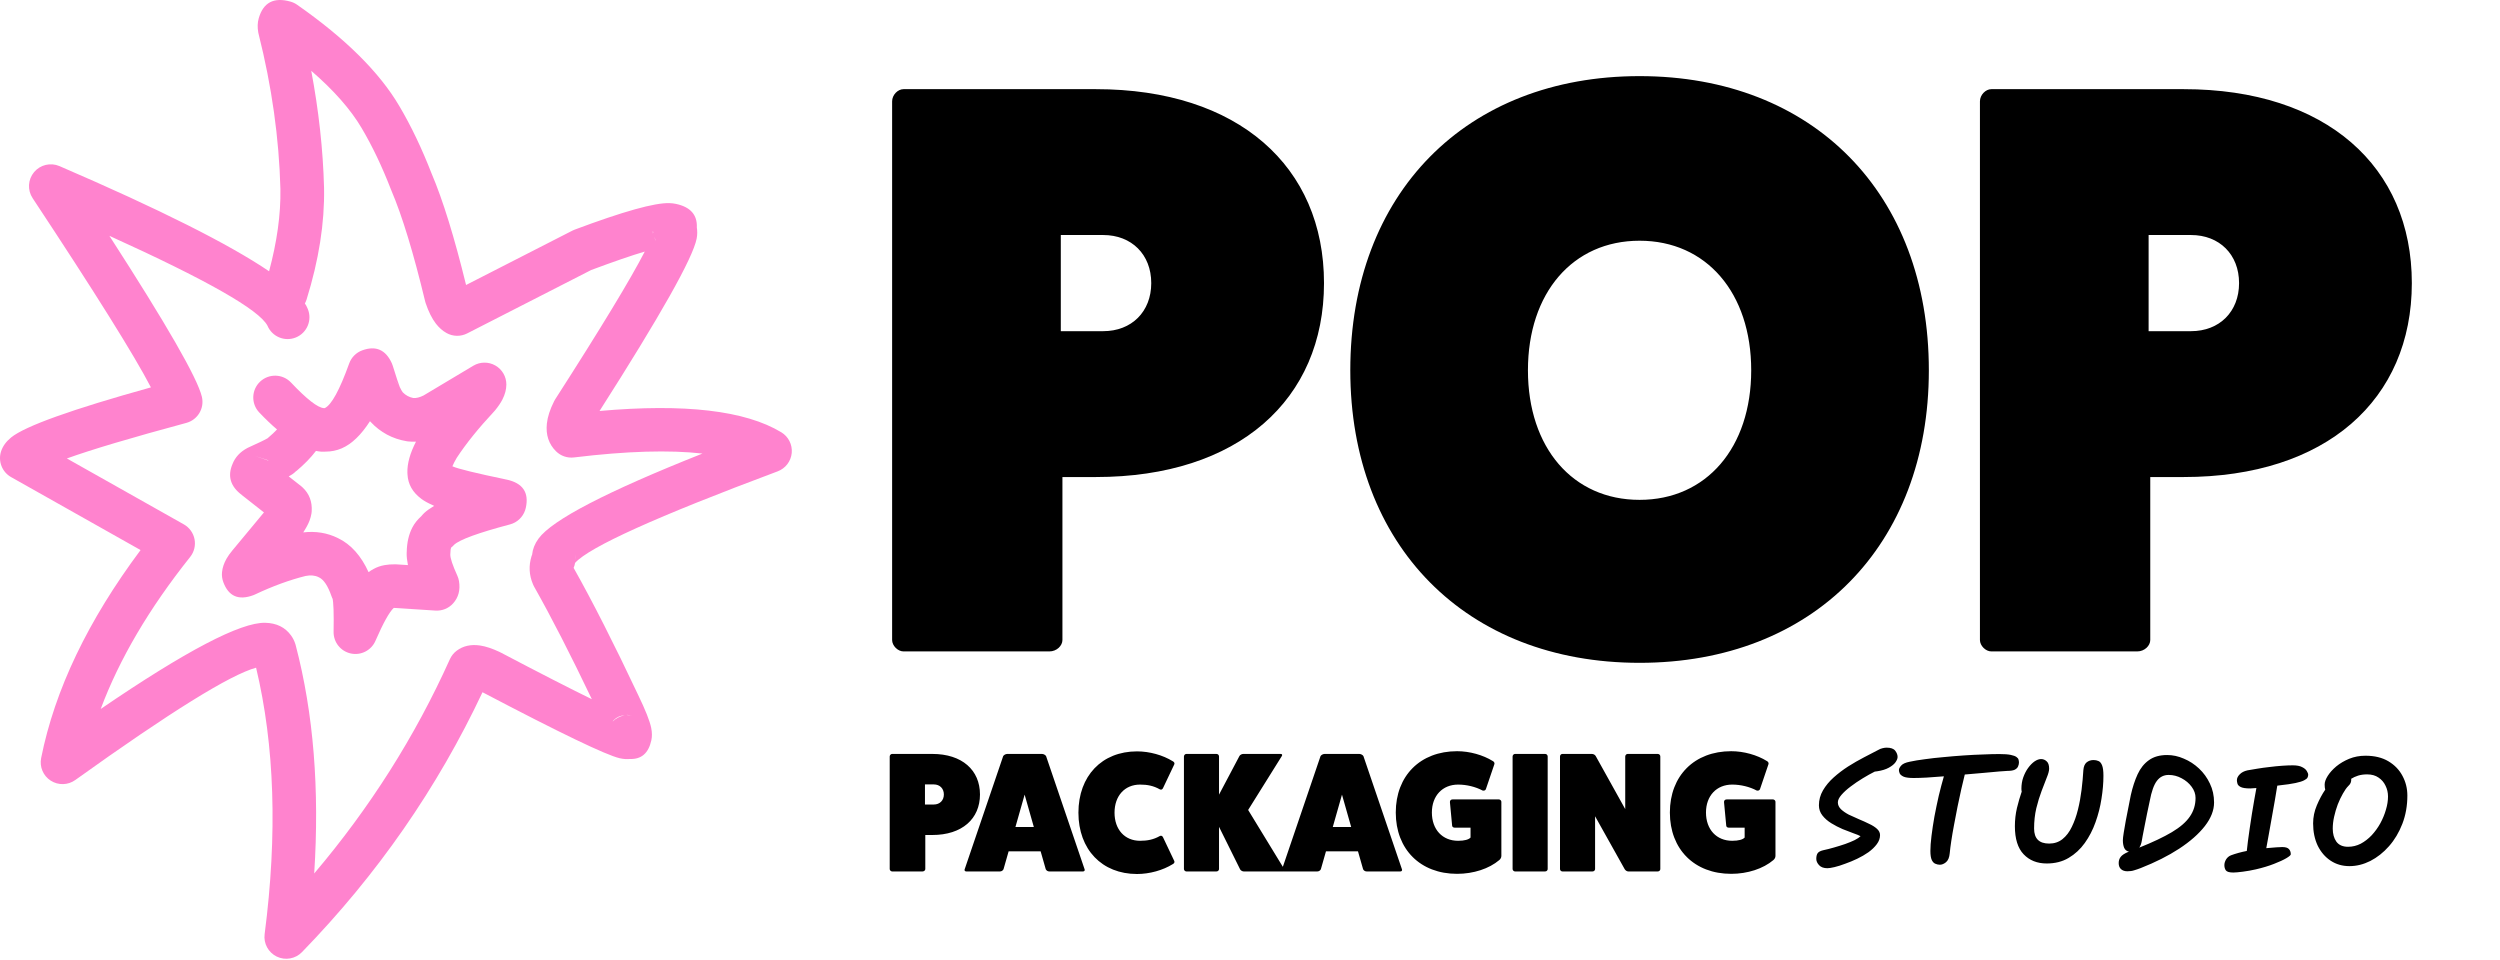 <svg xmlns="http://www.w3.org/2000/svg" fill="none" viewBox="0 0 1443 554" height="554" width="1443">
<path fill="#FF83CE" d="M193.52 61.266L193.526 61.281L193.538 61.299L193.52 61.266Z"></path>
<path fill="#FF83CE" d="M450.961 249.51C430.114 236.909 395.069 232.856 346.051 237.22C381.188 182.175 399.908 148.98 402.101 137.769C402.565 135.405 402.522 133.299 402.217 131.312C402.546 123.979 398.488 119.417 390.018 117.658C388.909 117.427 387.726 117.29 386.477 117.248C378.025 116.931 359.756 122.031 331.688 132.548C331.237 132.712 330.792 132.907 330.372 133.129L269.014 164.496C262.293 137.006 255.65 115.489 249.081 100.07L249.234 100.453C243.542 85.798 237.308 72.738 230.526 61.281C219.027 41.712 199.35 22.191 171.483 2.735C170.332 1.931 169.058 1.326 167.711 0.945C158.071 -1.796 151.941 1.426 149.327 10.613C148.632 13.072 148.547 15.783 149.071 18.731L149.26 19.596C156.877 49.843 161.075 79.685 161.855 109.135L161.849 109.035C162.117 123.851 159.838 139.744 155.317 156.581C132.343 140.992 92.088 120.771 34.331 95.877C29.213 93.668 23.253 95.079 19.676 99.343C16.099 103.618 15.752 109.722 18.817 114.363C54.934 168.987 77.652 205.338 87.109 223.596C41.443 236.301 14.502 245.944 6.428 252.495C3.528 254.857 1.59 257.547 0.609 260.559C-1.226 266.25 1.194 272.451 6.416 275.391L81.138 317.499C50.852 358.065 31.638 398.077 23.747 437.541C22.729 442.614 24.917 447.784 29.267 450.583C33.618 453.389 39.243 453.246 43.448 450.23C98.133 411.046 132.886 389.465 147.815 385.394C158.51 430.214 160.228 481.427 152.745 539.201C152.044 544.575 154.872 549.787 159.765 552.149C164.646 554.501 170.496 553.472 174.281 549.58C217.839 504.779 252.5 454.731 278.502 399.556C323.218 423.042 349.628 435.752 357.66 437.645C359.86 438.165 361.822 438.241 363.65 438.083C370.201 438.308 374.32 434.754 375.947 427.329C376.428 425.156 376.398 422.777 375.88 420.178C375.076 416.18 372.535 409.771 368.263 400.968L368.324 401.09C354.448 371.658 342.048 347.25 331.097 327.784C331.518 326.865 331.761 325.889 331.938 324.906C340.104 315.771 379 298.176 448.853 272.068C453.374 270.379 456.537 266.256 456.988 261.451C457.433 256.646 455.093 252.015 450.961 249.51ZM377.251 135.235C377.288 135.384 377.3 135.539 377.343 135.688C377.324 135.536 377.263 135.387 377.251 135.235ZM378.446 138.624C378.068 137.976 377.781 137.319 377.592 136.649C377.867 137.422 378.257 138.15 378.683 138.856C378.616 138.773 378.513 138.713 378.446 138.624ZM376.855 133.217C376.873 133.527 376.989 133.823 377.032 134.136C376.971 134.364 376.94 134.544 376.855 134.793C376.788 134.312 376.855 133.74 376.855 133.217ZM353.577 416.517C353.784 416.213 354.004 415.906 354.241 415.635C356.039 413.867 358.141 412.969 360.536 412.915C357.891 413.341 355.454 414.616 353.577 416.517ZM363.431 413.143C363.437 413.143 363.443 413.143 363.449 413.143L363.455 413.152C363.449 413.149 363.437 413.143 363.431 413.143ZM373.625 431.291C373.631 431.273 373.644 431.255 373.656 431.233C373.656 431.227 373.662 431.224 373.668 431.212L373.625 431.291ZM365.234 413.03C364.217 412.805 363.205 412.759 362.2 412.784C362.059 412.741 361.895 412.68 361.749 412.629C362.839 412.653 363.985 412.756 365.234 413.03ZM332.145 323.257C332.2 322.088 332.206 320.907 331.932 319.751C332.243 321.066 332.291 322.225 332.145 323.257ZM310.848 310.875C308.617 313.918 307.453 317.012 307.136 320.162C307.045 320.442 306.893 320.716 306.807 320.996C305.107 326.491 305.369 331.892 307.618 337.193L307.612 337.187C307.703 337.403 307.801 337.619 307.898 337.832C308.051 338.164 308.215 338.496 308.398 338.812C318.191 356.13 329.269 377.747 341.615 403.582C329.074 397.459 311.518 388.467 288.837 376.545L289.215 376.755L289.196 376.749L288.288 376.274C284.066 374.302 280.348 373.073 277.137 372.589C271.817 371.798 267.296 372.805 263.572 375.611C261.878 376.892 260.538 378.569 259.666 380.504C239.545 425.232 213.378 466.416 181.361 504.167C184.481 455.732 180.996 411.752 170.667 372.382L170.496 371.792C169.93 369.987 169.107 368.332 168.028 366.835C164.622 362.094 159.649 359.635 153.111 359.477C138.87 359.121 107.17 375.748 58.127 409.22C68.859 380.516 86 351.276 109.766 321.47C112.069 318.586 112.99 314.846 112.283 311.228C111.582 307.61 109.321 304.481 106.11 302.668L38.597 264.625C52.862 259.488 75.854 252.644 107.554 244.097C114.123 242.32 118.102 235.649 116.53 229.04C113.983 218.277 96.153 187.266 63.13 136.114C119.132 161.492 149.595 178.801 154.384 187.99C154.366 187.954 154.348 187.911 154.33 187.86C156.944 194.299 164.287 197.405 170.734 194.795C177.187 192.19 180.301 184.847 177.687 178.408C177.413 177.727 177.096 177.051 176.742 176.366C176.541 175.986 176.212 175.569 175.975 175.177C176.365 174.452 176.706 173.689 176.956 172.87C184.043 150.112 187.406 128.677 187.047 108.581V108.472C186.456 86.13 183.933 63.594 179.655 40.875C192.671 52.134 202.44 63.192 208.808 74.04L208.826 74.074C214.908 84.347 220.544 96.172 225.73 109.552L225.888 109.932C232.189 124.715 238.679 146.028 245.37 173.85C245.456 174.209 245.559 174.568 245.675 174.921C247.351 179.905 249.325 183.867 251.598 186.81C253.396 189.125 255.437 190.933 257.734 192.22C261.415 194.283 265.888 194.372 269.648 192.448L341.225 155.857C354.351 150.951 364.619 147.422 372.157 145.203C364.113 160.89 346.923 189.262 320.488 230.437C320.25 230.802 320.031 231.191 319.836 231.587C317.447 236.334 316.052 240.649 315.649 244.52C314.973 250.992 316.728 256.308 320.927 260.474C323.663 263.191 327.496 264.503 331.329 264.034C361.871 260.322 386.453 259.64 405.453 261.798C350.378 283.661 318.776 300.036 310.848 310.875Z"></path>
<path fill="#FF83CE" d="M178.242 328.597C178.352 328.533 178.48 328.497 178.59 328.436C178.705 328.375 178.815 328.28 178.925 328.223L178.242 328.597Z"></path>
<path fill="#FF83CE" d="M292.518 276.839L289.806 276.544L292.377 276.809C274.62 273.111 264.249 270.574 261.257 269.198C261.324 269.229 261.409 269.271 261.525 269.335L261.531 269.341C261.403 269.268 261.251 269.213 261.123 269.143C261.659 267.817 262.488 266.195 263.615 264.284C268.977 256.089 276.186 247.134 285.272 237.405L285.784 236.824C287.594 234.621 289.008 232.53 290.025 230.537C291.5 227.637 292.256 224.774 292.274 221.956C292.286 217.41 289.861 213.207 285.906 210.965C281.951 208.713 277.094 208.765 273.194 211.102L244.475 228.27C242.25 229.381 240.3 229.853 238.594 229.743C236.211 229.277 234.164 228.188 232.476 226.441C232.055 225.912 231.55 225.045 230.922 223.733C230.885 223.654 230.812 223.593 230.782 223.514C230.221 222.19 228.875 218.064 226.693 211.093C226.547 210.606 226.358 210.122 226.151 209.647C222.61 201.866 216.943 199.383 209.137 202.195L213.421 201.449L209.131 202.204C205.602 203.476 202.83 206.254 201.562 209.769C196.023 225.163 191.319 233.738 187.455 235.558C187.285 235.561 187.114 235.561 186.943 235.576C183.366 235.321 177.035 230.397 167.955 220.781C163.172 215.733 155.201 215.502 150.137 220.279C145.079 225.048 144.848 233.017 149.631 238.069C153.178 241.814 156.59 245.073 159.899 247.888C158.449 249.428 156.718 251.044 154.707 252.733C154.647 252.784 154.61 252.851 154.543 252.906C153.026 253.828 149.388 255.59 143.465 258.259L142.709 258.633C138.541 260.863 135.707 263.955 134.178 267.896C131.222 274.846 133.026 280.789 139.601 285.724L139.546 285.706L152.349 295.772L134.111 317.733C132.733 319.371 131.606 320.971 130.716 322.535C129.284 325.073 128.419 327.626 128.157 330.188C128.041 331.238 128.06 332.294 128.212 333.338C128.352 334.251 128.577 335.136 128.894 335.997C131.899 344.159 137.645 346.684 146.14 343.574C146.493 343.443 146.828 343.3 147.17 343.142C157.462 338.292 167.2 334.731 176.389 332.446C179.271 331.865 181.788 332.087 183.915 333.152L184.152 333.265C186.882 334.561 189.271 338.173 191.325 344.098C191.812 345.501 192.55 346.812 193.494 347.962C192.653 346.925 192.105 345.975 191.873 345.099C192.513 347.524 192.745 354.039 192.55 364.656C192.44 370.663 196.596 375.912 202.476 377.187C208.351 378.459 214.317 375.41 216.705 369.899C221.19 359.586 224.694 353.291 227.235 350.917C227.394 350.911 227.485 350.896 227.68 350.896L251.342 352.429C255.193 352.679 258.947 351.154 261.525 348.285C264.627 344.84 265.766 340.568 264.937 335.459C264.761 334.36 264.432 333.289 263.975 332.282C261.202 326.166 259.855 322.091 259.916 320.028C259.947 319.705 259.971 319.377 259.977 319.054C259.995 317.59 260.142 316.611 260.385 316.078C261.123 315.482 261.83 314.864 262.408 314.118C262.293 314.271 262.201 314.377 262.122 314.45C265.309 311.465 276.058 307.546 294.382 302.689C298.459 301.609 301.719 298.56 303.084 294.576C303.249 294.102 303.377 293.612 303.492 293.122L303.499 293.095C305.43 284.288 301.768 278.866 292.518 276.839ZM258.265 267.747C258.271 267.75 258.271 267.756 258.271 267.759C258.271 267.756 258.265 267.747 258.265 267.747ZM230.252 222.72C229.228 221.031 227.924 219.54 226.242 218.487C228.082 219.643 229.35 221.089 230.252 222.72ZM208.186 234.587C208.229 234.676 208.278 234.746 208.32 234.831L208.278 234.788L208.186 234.587ZM153.519 253.989C153.275 254.26 152.989 254.488 152.77 254.777C153.001 254.473 153.269 254.251 153.519 253.989ZM154.738 265.632C154.848 265.708 154.89 265.802 154.988 265.881L147.34 263.237L154.738 265.632ZM228.18 325.721C225.889 325.691 223.817 325.849 221.946 326.19H221.958C219.563 326.616 217.461 327.386 215.59 328.436C214.615 328.953 213.665 329.54 212.732 330.231C208.454 320.868 202.623 314.21 195.054 310.586C188.839 307.509 182.148 306.484 175.036 307.299C176.608 304.868 177.931 302.531 178.705 300.395C179.204 299.044 179.558 297.711 179.771 296.396C179.838 295.985 179.887 295.575 179.911 295.164C180.265 289.556 178.504 284.936 174.628 281.318C174.372 281.066 174.098 280.837 173.817 280.612L166.651 274.983C167.462 274.532 168.175 274.116 168.723 273.76V273.75C169.68 273.127 170.423 272.399 171.173 271.675L170.935 271.998C175.627 268.057 179.43 264.147 182.379 260.264C183.372 260.45 184.36 260.632 185.329 260.696C186.255 260.757 187.169 260.714 188.071 260.669C191.197 260.666 194.244 260.063 197.217 258.791C203.043 256.299 208.479 251.004 213.549 243.111C213.561 243.117 213.561 243.123 213.567 243.132L213.866 243.464C219.563 249.583 226.553 253.323 234.81 254.689L235.474 254.784C237.01 254.954 238.551 254.981 240.099 254.936C236.735 261.496 235.011 267.488 235.151 272.831C235.157 273.166 235.188 273.498 235.206 273.83C235.486 279.492 238.167 284.206 243.256 287.973H243.244C245.011 289.279 247.15 290.423 249.532 291.464C249.874 291.643 250.215 291.82 250.593 291.996C248.259 293.371 246.321 294.741 244.858 296.107C244.219 296.703 243.695 297.343 243.152 297.969C241.099 299.844 239.301 301.953 237.979 304.524C235.931 308.522 234.852 313.227 234.767 318.649L234.828 317.642C234.785 318.111 234.755 318.592 234.731 319.075C234.651 321.184 234.962 323.609 235.462 326.178L228.844 325.749L228.18 325.721Z"></path>
<path fill="#FF83CE" d="M91.907 336.037L91.895 335.997L91.883 335.97L91.907 336.037Z"></path>
<path fill="#FF83CE" d="M97.019 268.234C97.062 268.115 97.135 268.015 97.178 267.896C97.269 267.689 97.318 267.491 97.416 267.278L97.019 268.234Z"></path>
<path fill="#FF83CE" d="M193.824 223.529L193.922 223.733L193.83 223.529H193.824Z"></path>
<path fill="#FF83CE" d="M198.23 274.213C198.218 274.085 198.218 273.958 198.205 273.83C198.205 273.83 198.199 273.802 198.199 273.787L198.23 274.213Z"></path>
<path fill="#FF83CE" d="M151.936 260.659C151.656 260.687 151.358 260.653 151.071 260.668C150.949 260.668 150.827 260.705 150.693 260.705L151.936 260.659Z"></path>
<path fill="#FF83CE" d="M97.08 317.767L97.111 317.733L97.147 317.679L97.08 317.767Z"></path>
<path fill="#FF83CE" d="M157.969 310.531C157.999 310.543 158.03 310.571 158.054 310.586C158.109 310.61 158.158 310.619 158.206 310.644L157.969 310.531Z"></path>
<path fill="black" d="M521.517 51.463H632.518C714.829 51.463 764.215 96.145 764.215 163.405C764.215 230.664 714.829 275.346 632.518 275.346H613.234V369.415C613.234 372.708 609.942 376 605.709 376H521.517C518.225 376 514.932 372.708 514.932 369.415V58.518C514.932 54.755 518.225 51.463 521.517 51.463ZM612.294 191.155H636.751C653.213 191.155 664.502 179.867 664.502 163.405C664.502 146.943 653.213 135.654 636.751 135.654H612.294V191.155ZM946.363 382.585C846.179 382.585 779.391 314.855 779.391 213.731C779.391 111.667 846.179 43.937 946.363 43.937C1046.55 43.937 1113.33 111.667 1113.33 213.731C1113.33 314.855 1046.55 382.585 946.363 382.585ZM946.363 138.947C907.794 138.947 881.926 169.049 881.926 213.731C881.926 258.414 907.794 288.516 946.363 288.516C984.931 288.516 1010.8 258.414 1010.8 213.731C1010.8 169.049 984.931 138.947 946.363 138.947ZM1149.41 51.463H1260.41C1342.72 51.463 1392.11 96.145 1392.11 163.405C1392.11 230.664 1342.72 275.346 1260.41 275.346H1241.13V369.415C1241.13 372.708 1237.83 376 1233.6 376H1149.41C1146.12 376 1142.82 372.708 1142.82 369.415V58.518C1142.82 54.755 1146.12 51.463 1149.41 51.463ZM1240.18 191.155H1264.64C1281.1 191.155 1292.39 179.867 1292.39 163.405C1292.39 146.943 1281.1 135.654 1264.64 135.654H1240.18V191.155Z"></path>
<path fill="black" d="M514.915 435.168H538.116C555.32 435.168 565.642 444.507 565.642 458.565C565.642 472.623 555.32 481.962 538.116 481.962H534.085V501.624C534.085 502.312 533.397 503 532.512 503H514.915C514.227 503 513.539 502.312 513.539 501.624V436.643C513.539 435.856 514.227 435.168 514.915 435.168ZM533.889 464.365H539.001C542.441 464.365 544.801 462.006 544.801 458.565C544.801 455.124 542.441 452.765 539.001 452.765H533.889V464.365ZM603.803 436.446L626.021 501.722C626.316 502.312 625.922 503 625.136 503H605.671C604.786 503 604 502.508 603.607 501.722L600.658 491.4H582.176L579.227 501.722C578.833 502.508 578.047 503 577.162 503H557.697C556.911 503 556.518 502.312 556.813 501.722L579.03 436.446C579.325 435.856 580.406 435.168 581.389 435.168H601.444C602.427 435.168 603.508 435.856 603.803 436.446ZM596.725 477.342L591.417 458.664L586.108 477.342H596.725ZM671.324 483.339L677.812 497.003C678.107 497.691 677.714 498.38 676.928 498.773C671.226 502.312 663.558 504.475 656.283 504.475C636.032 504.475 622.466 490.318 622.466 469.084C622.466 447.85 636.032 433.694 656.283 433.694C663.558 433.694 671.226 435.856 676.928 439.395C677.714 439.789 678.107 440.477 677.812 441.165L671.324 454.83C670.931 455.714 670.243 456.009 669.456 455.616C665.819 453.552 662.28 452.863 658.053 452.863C649.205 452.863 643.307 459.352 643.307 469.084C643.307 478.816 649.205 485.305 658.053 485.305C662.28 485.305 665.819 484.617 669.456 482.552C670.243 482.159 670.931 482.454 671.324 483.339ZM720.43 467.511L741.369 501.82C741.861 502.508 741.468 503 740.681 503H717.874C717.186 503 716.203 502.508 715.81 501.82L703.62 477.244V501.624C703.62 502.312 703.03 503 702.145 503H684.745C684.056 503 683.368 502.312 683.368 501.624V436.643C683.368 435.856 684.056 435.168 684.745 435.168H702.145C703.03 435.168 703.62 435.856 703.62 436.643V458.664L715.416 436.348C715.81 435.66 716.793 435.168 717.677 435.168H739.207C739.993 435.168 740.288 435.66 739.895 436.348L720.43 467.511ZM786.977 436.446L809.194 501.722C809.489 502.312 809.096 503 808.31 503H788.845C787.96 503 787.174 502.508 786.78 501.722L783.831 491.4H765.349L762.4 501.722C762.007 502.508 761.221 503 760.336 503H740.871C740.085 503 739.691 502.312 739.986 501.722L762.204 436.446C762.499 435.856 763.58 435.168 764.563 435.168H784.618C785.601 435.168 786.682 435.856 786.977 436.446ZM779.899 477.342L774.59 458.664L769.282 477.342H779.899ZM838.474 461.416H865.115C865.901 461.416 866.59 462.104 866.59 462.792V494.054C866.59 494.939 866.098 495.824 865.41 496.413C859.511 501.427 850.467 504.376 841.03 504.376C819.795 504.376 805.639 490.22 805.639 468.986C805.639 447.751 819.795 433.595 841.03 433.595C848.304 433.595 855.972 435.758 861.674 439.297C862.461 439.69 862.756 440.477 862.559 441.067L857.644 455.518C857.349 456.206 856.661 456.501 855.776 456.304C851.745 454.141 846.535 452.863 841.62 452.863C832.575 452.863 826.48 459.352 826.48 468.986C826.48 478.816 832.575 485.305 841.62 485.305C845.257 485.305 847.715 484.617 848.796 483.437V477.735H839.752C838.867 477.735 838.277 477.342 838.179 476.654L836.901 463.087C836.803 462.104 837.392 461.416 838.474 461.416ZM849.386 482.356V481.962V482.356ZM874.446 435.168H891.847C892.732 435.168 893.321 435.856 893.321 436.643V501.624C893.321 502.312 892.732 503 891.847 503H874.446C873.758 503 873.07 502.312 873.07 501.624V436.643C873.07 435.856 873.758 435.168 874.446 435.168ZM939.459 435.168H956.859C957.744 435.168 958.334 435.856 958.334 436.643V501.624C958.334 502.312 957.744 503 956.859 503H939.852C939.164 503 938.279 502.508 937.788 501.722L920.682 471.149V501.624C920.682 502.312 920.092 503 919.208 503H901.807C901.021 503 900.431 502.312 900.431 501.624V436.643C900.431 435.856 901.021 435.168 901.807 435.168H918.814C919.699 435.168 920.682 435.66 921.075 436.446L938.083 467.02V436.643C938.083 435.856 938.771 435.168 939.459 435.168ZM996.687 461.416H1023.33C1024.11 461.416 1024.8 462.104 1024.8 462.792V494.054C1024.8 494.939 1024.31 495.824 1023.62 496.413C1017.72 501.427 1008.68 504.376 999.243 504.376C978.008 504.376 963.852 490.22 963.852 468.986C963.852 447.751 978.008 433.595 999.243 433.595C1006.52 433.595 1014.19 435.758 1019.89 439.297C1020.67 439.69 1020.97 440.477 1020.77 441.067L1015.86 455.518C1015.56 456.206 1014.87 456.501 1013.99 456.304C1009.96 454.141 1004.75 452.863 999.832 452.863C990.788 452.863 984.693 459.352 984.693 468.986C984.693 478.816 990.788 485.305 999.832 485.305C1003.47 485.305 1005.93 484.617 1007.01 483.437V477.735H997.965C997.08 477.735 996.49 477.342 996.392 476.654L995.114 463.087C995.015 462.104 995.605 461.416 996.687 461.416ZM1007.6 482.356V481.962V482.356Z"></path>
<path fill="black" d="M1054.79 501.134C1052.64 501.134 1051.04 500.545 1049.96 499.366C1048.89 498.188 1048.36 496.982 1048.36 495.75C1048.36 494.303 1048.63 493.205 1049.16 492.455C1049.7 491.705 1050.74 491.143 1052.29 490.768C1054.33 490.339 1056.45 489.803 1058.64 489.161C1060.89 488.518 1063.04 487.848 1065.07 487.152C1067.16 486.402 1068.98 485.651 1070.54 484.901C1072.09 484.098 1073.22 483.348 1073.91 482.651C1073.05 482.169 1071.69 481.607 1069.81 480.964C1067.94 480.267 1065.85 479.464 1063.55 478.553C1061.3 477.589 1059.13 476.464 1057.04 475.178C1054.95 473.892 1053.23 472.392 1051.89 470.678C1050.55 468.964 1049.88 467.008 1049.88 464.812C1049.88 461.758 1050.66 458.892 1052.21 456.213C1053.77 453.535 1055.83 451.044 1058.4 448.74C1060.97 446.436 1063.76 444.32 1066.76 442.392C1069.81 440.463 1072.84 438.722 1075.84 437.168C1078.89 435.561 1081.63 434.141 1084.04 432.909C1084.95 432.373 1085.8 432.025 1086.61 431.864C1087.47 431.65 1088.24 431.543 1088.94 431.543C1091.35 431.543 1093.01 432.132 1093.92 433.311C1094.83 434.49 1095.29 435.695 1095.29 436.927C1095.29 437.784 1094.89 438.802 1094.08 439.981C1093.28 441.106 1091.99 442.15 1090.22 443.115C1088.51 444.079 1086.23 444.775 1083.39 445.204C1082.91 445.258 1082.48 445.311 1082.11 445.365C1079.97 446.436 1077.66 447.722 1075.2 449.222C1072.73 450.722 1070.4 452.302 1068.21 453.963C1066.06 455.57 1064.3 457.178 1062.9 458.785C1061.51 460.392 1060.81 461.838 1060.81 463.124C1060.81 464.571 1061.4 465.883 1062.58 467.062C1063.76 468.187 1065.26 469.231 1067.08 470.196C1068.96 471.106 1070.91 471.99 1072.95 472.848C1075.04 473.705 1076.99 474.589 1078.81 475.499C1080.69 476.357 1082.22 477.321 1083.39 478.392C1084.57 479.464 1085.16 480.669 1085.16 482.009C1085.16 483.83 1084.55 485.571 1083.31 487.232C1082.08 488.893 1080.47 490.446 1078.49 491.893C1076.51 493.286 1074.34 494.545 1071.98 495.67C1069.63 496.795 1067.3 497.759 1064.99 498.563C1062.74 499.42 1060.71 500.063 1058.88 500.491C1057.06 500.92 1055.7 501.134 1054.79 501.134ZM1104.58 449.061C1102.01 449.061 1100.1 448.82 1098.87 448.338C1097.69 447.802 1096.92 447.186 1096.54 446.49C1096.22 445.74 1096.06 445.07 1096.06 444.481C1096.06 443.731 1096.49 442.874 1097.34 441.909C1098.2 440.891 1099.86 440.141 1102.33 439.659C1104.79 439.124 1107.71 438.641 1111.09 438.213C1114.46 437.731 1118.05 437.329 1121.85 437.007C1125.66 436.632 1129.51 436.311 1133.43 436.043C1137.34 435.775 1141.06 435.588 1144.6 435.481C1148.13 435.32 1151.27 435.24 1154 435.24C1156.84 435.24 1159.03 435.4 1160.59 435.722C1162.14 436.043 1163.24 436.445 1163.88 436.927C1164.58 437.409 1164.98 437.918 1165.09 438.454C1165.25 438.99 1165.33 439.499 1165.33 439.981C1165.33 440.088 1165.33 440.168 1165.33 440.222C1165.33 440.865 1165.17 441.561 1164.85 442.311C1164.58 443.061 1163.96 443.704 1163 444.24C1162.03 444.722 1160.59 444.963 1158.66 444.963C1157.96 444.963 1156.41 445.07 1154 445.284C1151.59 445.499 1148.64 445.767 1145.16 446.088C1141.68 446.409 1137.98 446.731 1134.07 447.052C1133.48 449.463 1132.81 452.276 1132.06 455.49C1131.36 458.704 1130.64 462.079 1129.89 465.615C1129.19 469.151 1128.52 472.633 1127.88 476.062C1127.24 479.437 1126.7 482.571 1126.27 485.464C1125.85 488.303 1125.55 490.634 1125.39 492.455C1125.18 494.92 1124.45 496.661 1123.22 497.679C1122.04 498.643 1120.86 499.125 1119.68 499.125C1118.83 499.125 1117.97 498.938 1117.11 498.563C1116.26 498.241 1115.56 497.518 1115.02 496.393C1114.49 495.214 1114.22 493.473 1114.22 491.169C1114.22 488.812 1114.43 485.919 1114.86 482.491C1115.29 479.008 1115.85 475.285 1116.55 471.321C1117.3 467.356 1118.13 463.365 1119.04 459.347C1120.01 455.329 1121 451.579 1122.01 448.097C1118.43 448.365 1115.1 448.606 1112.05 448.82C1109 448.981 1106.51 449.061 1104.58 449.061ZM1214.1 447.776C1214.1 451.954 1213.72 456.374 1212.97 461.035C1212.27 465.642 1211.12 470.169 1209.52 474.616C1207.96 479.008 1205.9 483 1203.33 486.589C1200.76 490.178 1197.65 493.045 1194.01 495.187C1190.42 497.33 1186.21 498.402 1181.39 498.402C1175.87 498.402 1171.43 496.634 1168.05 493.098C1164.68 489.562 1162.99 484.151 1162.99 476.866C1162.99 473.276 1163.39 469.767 1164.19 466.339C1165.05 462.856 1165.96 459.722 1166.93 456.937C1166.82 456.454 1166.76 455.892 1166.76 455.249C1166.76 452.945 1167.11 450.776 1167.81 448.74C1168.56 446.651 1169.5 444.829 1170.62 443.275C1171.8 441.668 1173.03 440.409 1174.32 439.499C1175.66 438.588 1176.92 438.132 1178.1 438.132C1179.33 438.132 1180.4 438.561 1181.31 439.418C1182.27 440.222 1182.76 441.641 1182.76 443.677C1182.76 444.909 1182.3 446.624 1181.39 448.82C1180.53 450.963 1179.54 453.535 1178.42 456.535C1177.29 459.481 1176.27 462.803 1175.36 466.499C1174.51 470.142 1174.08 474.053 1174.08 478.232C1174.08 484.018 1176.97 486.91 1182.76 486.91C1185.76 486.91 1188.33 486.053 1190.47 484.339C1192.67 482.571 1194.46 480.214 1195.85 477.267C1197.3 474.321 1198.48 470.999 1199.39 467.303C1200.3 463.606 1201 459.803 1201.48 455.892C1201.96 451.927 1202.31 448.124 1202.52 444.481C1202.69 442.445 1203.3 440.972 1204.37 440.061C1205.5 439.15 1206.84 438.695 1208.39 438.695C1209.41 438.695 1210.35 438.882 1211.2 439.258C1212.06 439.579 1212.76 440.383 1213.29 441.668C1213.83 442.954 1214.1 444.99 1214.1 447.776ZM1227.9 502.902C1226.34 502.902 1225.11 502.473 1224.2 501.616C1223.34 500.813 1222.91 499.661 1222.91 498.161C1222.91 496.768 1223.29 495.589 1224.04 494.625C1224.79 493.607 1226.23 492.643 1228.38 491.732C1228.54 491.678 1228.7 491.625 1228.86 491.571C1227.52 491.303 1226.58 490.553 1226.05 489.321C1225.56 488.089 1225.32 486.669 1225.32 485.062C1225.32 484.151 1225.48 482.678 1225.81 480.642C1226.13 478.607 1226.53 476.276 1227.01 473.651C1227.49 471.026 1228 468.428 1228.54 465.856C1229.07 463.231 1229.53 460.928 1229.9 458.945C1230.92 454.392 1232.23 450.374 1233.84 446.892C1235.45 443.409 1237.62 440.704 1240.35 438.775C1243.08 436.793 1246.59 435.802 1250.88 435.802C1254.15 435.802 1257.36 436.499 1260.52 437.891C1263.74 439.231 1266.66 441.133 1269.28 443.597C1271.91 446.061 1273.99 448.954 1275.55 452.276C1277.16 455.597 1277.96 459.24 1277.96 463.205C1277.96 467.705 1276.19 472.232 1272.66 476.785C1269.12 481.339 1264.16 485.705 1257.79 489.884C1251.47 494.009 1244.07 497.732 1235.61 501.054C1234.22 501.589 1232.96 502.018 1231.83 502.339C1230.76 502.714 1229.45 502.902 1227.9 502.902ZM1234.81 489.241C1242.57 486.134 1248.84 483.16 1253.61 480.321C1258.38 477.482 1261.83 474.482 1263.98 471.321C1266.17 468.16 1267.27 464.571 1267.27 460.553C1267.27 458.303 1266.52 456.16 1265.02 454.124C1263.52 452.088 1261.59 450.454 1259.24 449.222C1256.88 447.936 1254.39 447.293 1251.76 447.293C1248.92 447.293 1246.65 448.445 1244.93 450.749C1243.22 452.999 1241.85 456.856 1240.83 462.321C1240.35 464.517 1239.84 466.901 1239.31 469.473C1238.82 471.99 1238.34 474.428 1237.86 476.785C1237.43 479.089 1237.06 481.017 1236.73 482.571C1236.47 484.125 1236.31 485.035 1236.25 485.303C1235.98 486.91 1235.5 488.223 1234.81 489.241ZM1298.86 455.088C1296.29 455.088 1294.47 454.82 1293.39 454.285C1292.32 453.749 1291.68 453.106 1291.47 452.356C1291.25 451.606 1291.14 450.963 1291.14 450.427C1291.14 450.374 1291.14 450.347 1291.14 450.347C1291.14 449.168 1291.68 448.043 1292.75 446.972C1293.82 445.847 1295.32 445.07 1297.25 444.642C1298.86 444.32 1300.76 443.999 1302.96 443.677C1305.21 443.302 1307.56 442.981 1310.03 442.713C1312.55 442.392 1314.96 442.15 1317.26 441.99C1319.56 441.829 1321.6 441.749 1323.37 441.749C1325.73 441.749 1327.55 442.097 1328.83 442.793C1330.12 443.436 1331 444.186 1331.48 445.043C1332.02 445.901 1332.29 446.624 1332.29 447.213C1332.29 447.749 1332.15 448.285 1331.89 448.82C1331.62 449.356 1330.95 449.892 1329.88 450.427C1328.86 450.963 1327.23 451.472 1324.98 451.954C1322.73 452.436 1319.62 452.892 1315.65 453.32C1315.28 453.374 1314.88 453.427 1314.45 453.481C1314.07 455.785 1313.62 458.544 1313.08 461.758C1312.55 464.919 1311.96 468.24 1311.31 471.723C1310.72 475.151 1310.14 478.446 1309.55 481.607C1309.01 484.714 1308.53 487.366 1308.1 489.562C1310.3 489.348 1312.22 489.187 1313.89 489.08C1315.6 488.973 1316.75 488.919 1317.34 488.919C1319.22 488.919 1320.5 489.321 1321.2 490.125C1321.89 490.875 1322.24 491.866 1322.24 493.098C1322.24 493.58 1321.39 494.33 1319.67 495.348C1317.96 496.366 1315.57 497.464 1312.52 498.643C1309.52 499.821 1306.06 500.866 1302.15 501.777C1299.58 502.366 1297.04 502.822 1294.52 503.143C1292 503.464 1290.18 503.625 1289.05 503.625C1286.86 503.625 1285.44 503.223 1284.8 502.42C1284.21 501.616 1283.91 500.598 1283.91 499.366C1283.91 498.295 1284.23 497.196 1284.88 496.071C1285.57 494.946 1286.54 494.143 1287.77 493.661C1289.05 493.178 1290.47 492.723 1292.03 492.295C1293.58 491.866 1295.19 491.491 1296.85 491.169C1296.96 489.777 1297.17 487.928 1297.49 485.625C1297.81 483.321 1298.16 480.803 1298.54 478.071C1298.97 475.285 1299.39 472.473 1299.82 469.633C1300.31 466.74 1300.76 464.035 1301.19 461.517C1301.67 458.945 1302.07 456.722 1302.39 454.847C1300.84 455.008 1299.66 455.088 1298.86 455.088ZM1356.1 499.929C1352.03 499.929 1348.41 498.884 1345.25 496.795C1342.09 494.705 1339.6 491.812 1337.78 488.116C1336.01 484.366 1335.13 480.08 1335.13 475.258C1335.13 471.669 1335.85 468.187 1337.29 464.812C1338.74 461.383 1340.35 458.383 1342.12 455.811C1341.9 455.008 1341.79 454.017 1341.79 452.838C1341.79 451.392 1342.38 449.731 1343.56 447.856C1344.74 445.981 1346.38 444.159 1348.46 442.392C1350.61 440.624 1353.1 439.15 1355.94 437.972C1358.83 436.793 1361.96 436.204 1365.34 436.204C1370.59 436.204 1375.01 437.275 1378.6 439.418C1382.19 441.561 1384.89 444.374 1386.72 447.856C1388.59 451.338 1389.53 455.115 1389.53 459.187C1389.53 465.08 1388.56 470.517 1386.64 475.499C1384.71 480.482 1382.14 484.794 1378.92 488.437C1375.71 492.08 1372.12 494.92 1368.15 496.955C1364.19 498.938 1360.17 499.929 1356.1 499.929ZM1357.06 449.543C1357.12 449.704 1357.14 449.865 1357.14 450.026C1357.14 450.561 1357.04 451.151 1356.82 451.794C1356.61 452.383 1356.18 452.972 1355.54 453.561C1354.46 454.633 1353.39 456.133 1352.32 458.062C1351.25 459.937 1350.26 462.026 1349.35 464.33C1348.49 466.633 1347.79 468.99 1347.26 471.401C1346.72 473.812 1346.46 476.116 1346.46 478.312C1346.46 481.312 1347.15 483.803 1348.54 485.785C1349.99 487.768 1352.24 488.759 1355.3 488.759C1357.87 488.759 1360.3 488.169 1362.61 486.991C1364.91 485.759 1367.03 484.125 1368.96 482.089C1370.88 480 1372.55 477.696 1373.94 475.178C1375.33 472.607 1376.4 470.008 1377.15 467.383C1377.96 464.705 1378.36 462.16 1378.36 459.749C1378.36 457.499 1377.88 455.41 1376.91 453.481C1376 451.552 1374.66 449.999 1372.89 448.82C1371.13 447.588 1368.93 446.972 1366.3 446.972C1364.38 446.972 1362.63 447.213 1361.08 447.695C1359.58 448.177 1358.24 448.793 1357.06 449.543Z"></path>
</svg>
